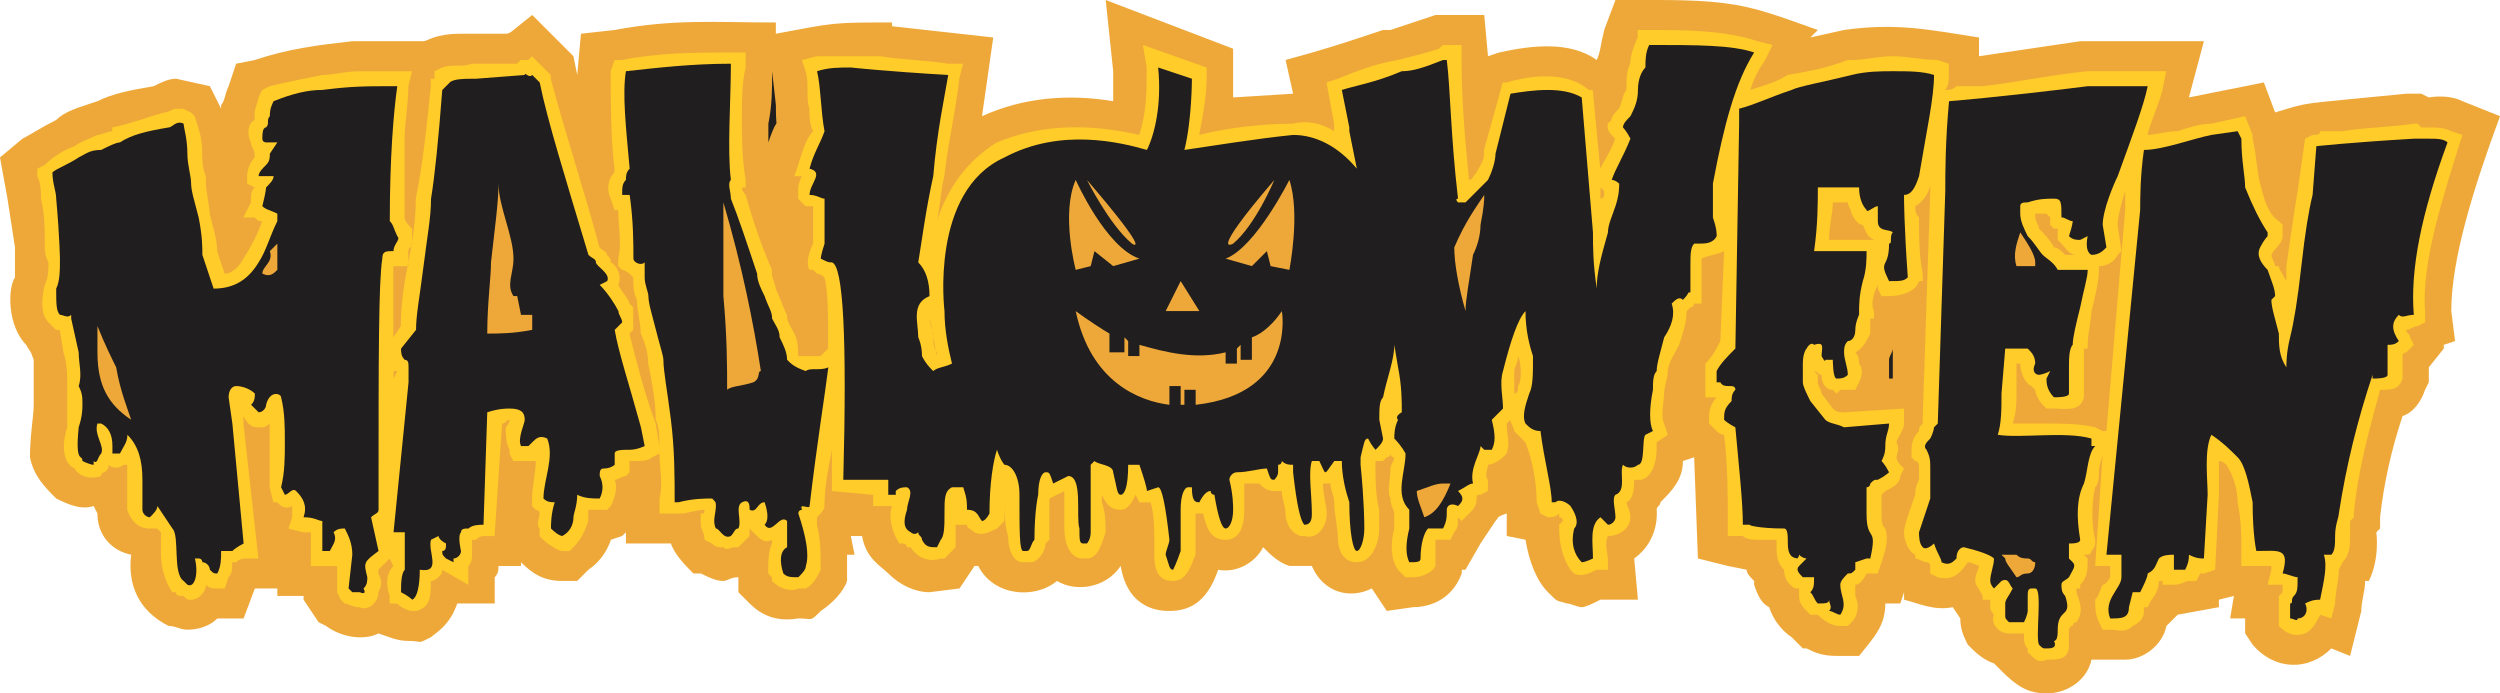 <?xml version="1.0" encoding="UTF-8"?><svg xmlns="http://www.w3.org/2000/svg" xmlns:xlink="http://www.w3.org/1999/xlink" clip-rule="evenodd" fill-rule="evenodd" height="185.0" image-rendering="optimizeQuality" preserveAspectRatio="xMidYMid meet" shape-rendering="geometricPrecision" text-rendering="geometricPrecision" version="1.0" viewBox="0.0 0.0 667.0 185.0" width="667.0" zoomAndPan="magnify"><g><g id="change1_1"><path d="M667 31l-10 -4c-4,-2 -9,-1 -9,-1l-2 -1 -4 0c-30,3 -25,2 -35,5l-3 -8 -20 4 4 -15 -33 0 -27 4 0 -5c-13,-2 -22,-4 -36,-2l-9 2 2 -2c-17,-6 -21,-8 -43,-8l-11 0 -3 8c-1,4 -1,6 -2,8 -7,-5 -17,-4 -26,-2l-3 1 -1 -11 -13 0 -12 4 -2 0c-12,4 -15,5 -26,8l2 9 -16 1 0 -13 -34 -13 2 19c0,3 0,5 0,8 -12,-2 -24,-1 -35,4l3 -21 -27 -3 0 -1c-16,0 -15,0 -31,3l0 -3c-16,0 -27,-1 -43,2l-9 1 -1 11 -1 -5 -11 -11 -5 4c0,0 -1,1 -2,1l-11 0 -1 0c-7,0 -9,2 -10,2l-19 0c-9,1 -17,2 -26,5l-5 1 -2 6c-1,2 -1,4 -2,5l0 1 -3 -6 -9 -2c-2,0 -4,1 -6,2 -6,1 -11,2 -15,4l-3 1c-3,1 -6,2 -8,4 -4,2 -7,4 -9,5l-6 5 2 11 2 13c0,3 0,5 0,8 -2,3 -2,13 3,18 1,2 1,1 2,4 0,5 0,7 0,8l0 4c0,3 -1,8 -1,14 1,5 4,8 7,11 4,2 7,3 10,2l1 2c0,6 4,10 9,11 -1,8 2,15 10,19 2,0 3,1 5,1 3,0 6,-1 8,-3l7 0 3 -8 6 0 0 2 7 0 0 1 4 6 2 1c4,3 10,4 14,2 3,1 5,2 8,2 4,0 2,1 6,-1 1,-1 5,-3 7,-9l10 0 0 -7c1,-1 1,-2 1,-3l6 0 0 -1c3,3 6,5 11,5l4 0 3 -3c3,-2 5,-5 6,-8l3 -1 1 -1 0 3 12 0c1,3 4,6 6,8l2 0c2,1 4,2 6,2 1,0 2,-1 4,-1l0 4 3 3c3,3 7,5 13,4 4,0 3,1 6,-2 3,-2 6,-5 7,-8l0 -3c0,-1 0,-3 0,-4l2 0 -1 -5 3 0c1,6 5,8 7,10 3,3 7,5 11,5l8 -1 4 -6 1 0c4,8 15,9 21,4 5,3 13,2 17,-4 2,12 11,12 13,12 5,0 10,-2 13,-11 5,1 10,-2 12,-6 2,2 4,4 7,5l2 0 4 0c3,7 10,9 16,6l4 6 7 -1c3,0 10,-1 13,-9l0 -1 1 0 4 -7 4 -6c1,-1 0,-1 3,-2l0 6 5 1c1,6 3,11 6,14 3,3 2,2 5,3 1,0 3,1 4,1 1,0 3,-1 5,-2l10 0 -1 -11c7,-5 6,-13 6,-13 0,-1 1,-1 1,-2 3,-3 6,-6 6,-11l3 -1 1 27 8 2 5 1c0,1 1,2 2,3 0,0 0,1 0,1 1,3 2,5 4,6 1,3 3,6 6,8l3 3 1 0c2,1 4,2 8,2l6 0c4,-5 7,-8 7,-14l4 0 1 -3 0 2c4,1 8,3 13,2l2 3c0,3 1,5 2,7 2,2 4,4 7,5l2 2c4,4 7,6 12,6 6,0 11,-4 12,-9l9 0c5,0 10,-4 11,-9l3 -3 11 -2 0 -2 4 -1 -1 6 4 0 0 4 2 3c6,7 15,7 21,1l5 2 3 -12c0,-3 1,-5 1,-8l1 0c3,-6 2,-13 2,-13l1 -1 0 -3c1,-9 3,-18 6,-27 3,-1 5,-4 6,-7l1 -2 0 -4 4 -5 0 -1 3 -1 -1 -8c0,-14 6,-33 13,-52z" fill="#eea839"/></g><g id="change2_1"><path d="M573 36c2,0 5,-1 8,-1 3,-1 6,-2 9,-2l9 -2 2 5 0 1c1,4 1,8 2,12 1,4 2,8 5,10l1 1 0 3c0,2 -2,3 -3,5 0,1 1,2 1,3l1 0 0 0c0,1 1,2 2,4 0,-2 0,-3 0,-4 1,-7 2,-14 3,-20l2 -14 2 -1c1,0 2,0 2,-1 2,0 4,0 6,0 6,-1 12,-1 19,-2l1 0 1 1c1,0 2,0 2,0 2,0 4,0 6,1l3 1 -1 3c-4,13 -10,31 -9,44l0 3 -2 1c-1,0 -2,1 -3,1 0,1 1,1 1,2l1 2 -2 2c0,0 -1,0 -1,1l0 5 0 1c-1,3 -3,3 -6,3 -3,11 -6,22 -7,33l0 1 -1 1c0,1 0,3 0,4 0,2 0,5 -2,7l-1 2 0 0c0,3 -1,6 -1,9l-1 4 -3 -1c-1,2 -2,4 -4,5l0 0 0 0c-3,1 -5,0 -7,-2l0 -1 0 -7 1 -1c0,0 0,0 0,-1 0,0 0,0 0,0 0,0 0,-1 0,-1l-4 0 1 -4c0,0 0,-1 0,-1 -1,0 -3,0 -4,0l-4 0 0 -4c0,-4 0,-8 -1,-13 0,-3 -1,-7 -3,-10 0,0 -1,-1 -2,-1 0,3 0,6 0,9l-1 20 -3 1c0,0 -1,0 -1,0l-1 2 -2 0c-1,0 -2,1 -4,1l-3 0 0 -1c0,0 0,0 -1,0 0,2 -1,4 -2,5l-1 2 -1 0 0 1c0,2 -1,3 -3,4 -2,2 -4,1 -6,1l-2 0 -1 -2c-1,-2 -1,-4 -1,-6 1,-1 1,-2 2,-4 1,0 2,-2 2,-2l0 -3c-1,0 -1,0 -1,0l-3 0 2 -30c0,1 -1,3 -1,5 0,1 0,3 -1,4 -1,4 -1,10 0,14l0 0 0 1c0,0 0,1 -1,2 0,1 -1,1 -2,1l1 1 0 0c0,3 0,5 -2,7l0 1 -1 0c0,0 0,1 0,1 1,3 2,5 0,8 -1,0 -1,1 -1,1 -1,0 -1,1 -1,1 0,1 0,2 0,4 0,1 0,2 -1,3 -1,1 -3,1 -5,1 -2,1 -3,0 -5,-2l0 0 0 -1c-1,-1 -1,-2 -1,-4l0 0c-2,0 -3,0 -4,0 -3,0 -5,-3 -4,-5 -1,-1 -1,-2 -1,-2l0 -1 0 -1c0,0 0,0 0,0l-2 0 0 -1c-1,-2 -2,-3 -2,-4 0,-2 1,-3 1,-4 0,0 -2,-1 -3,-1 0,0 0,0 0,0 -2,3 -4,5 -8,4l-2 -1 0 -2c0,0 0,-1 -1,-1 -1,0 -2,-1 -3,-1l0 -1 0 0c-2,-1 -3,-4 -3,-6 0,-2 2,-7 3,-10 0,-1 0,-2 1,-4 0,-1 0,-2 0,-3 0,-1 0,-2 -1,-2l-1 -1 0 -1c0,-2 0,-4 2,-6 0,-1 0,-1 1,-2l0 -1 0 -1 2 -60c0,-1 0,-1 0,-2 0,2 -2,5 -4,6 0,1 0,2 1,3 0,5 0,10 1,15l0 2 -1 0c-1,3 -5,4 -8,4l-2 0 -1 -2c0,-1 0,-1 0,-1 0,0 0,0 0,0 -1,2 -2,5 -1,7l0 2 -1 0c0,1 0,3 0,3l0 1c-1,2 -2,4 -4,5 1,1 1,2 1,3 1,1 1,3 0,5l-1 2 -2 0c-1,0 -2,0 -2,0l-1 1 -1 -1c-2,0 -3,-2 -3,-4 -1,0 -1,-1 -2,-1 0,0 1,1 1,1l0 1 0 1c0,1 1,2 1,3l3 4c1,1 2,1 3,1l16 -1 0 4c0,2 -2,4 -2,5 1,2 0,3 0,4 0,1 1,2 1,2l1 1 -1 2c0,2 -2,3 -4,4l-1 1 0 5c0,2 0,3 1,4 1,3 0,6 -1,9l-1 3 -1 0 -2 0c0,0 0,0 0,0 -1,2 -2,3 -3,3 0,1 0,2 0,3 1,2 1,5 -1,7l-1 1 -2 0c-2,0 -4,-1 -6,-3 0,0 0,0 0,0l-1 0 -1 0c-2,-2 -3,-3 -3,-5l0 -2 0 0 -1 0c-2,-1 -3,-3 -3,-5 -2,-2 -2,-4 -2,-7 0,0 0,0 0,-1 -2,0 -4,0 -5,0 -1,0 -3,0 -4,-1 -1,0 -1,0 -1,0l-3 0 0 -3c0,-8 0,-16 -1,-24 -1,0 -2,-1 -2,-1l-2 -2 0 -2c0,-2 1,-4 2,-5 0,0 0,0 0,0l-3 0 0 -8 0 -1c2,-2 3,-4 4,-6l1 -24c-2,1 -4,1 -6,2 0,0 0,1 0,2l0 10 -2 0c0,1 -1,1 -1,1l-1 1c0,3 -1,6 -2,9 -1,2 -3,5 -3,7l0 0 0 0c0,2 -1,4 -1,6 0,2 -1,6 0,8l1 3 -3 2c0,1 0,2 0,2 0,3 -1,7 -4,8l0 0 -1 0c0,0 0,0 -1,0 0,2 0,5 -2,6 0,0 0,0 0,0 0,1 1,2 1,4 0,3 -3,5 -6,5l0 0c-1,2 0,5 0,6l0 3 -3 0c-2,1 -4,2 -6,1l0 0 -1 -1c-2,-3 -3,-7 -3,-11l0 -1 1 -1c0,0 0,-1 -1,-1 0,-1 0,-1 0,-1 -1,1 -2,1 -3,1l-2 -1 -1 -3c0,-5 -1,-11 -3,-16 -1,-1 -2,-2 -3,-3l0 0 0 0c0,-1 -1,-2 -1,-3 0,0 -1,1 -1,1 0,3 1,5 0,8l-1 1 0 0c-1,1 -3,2 -4,2 0,1 -1,3 0,4l0 3 -2 1c-1,0 -1,0 -1,1 0,0 0,0 0,0 0,2 -1,3 -2,4l-2 2 -1 -1c0,2 0,3 -1,4l-1 2 -4 0c0,2 0,5 0,5l0 1 0 1c-1,2 -4,3 -6,3l-2 0 -2 -2c-2,-3 -2,-7 -1,-11l0 -4c0,-1 -1,-2 -1,-4 -1,-2 0,-5 0,-8 0,-1 1,-2 1,-3 -1,0 -1,-1 -1,-1 0,1 -1,1 -1,1l-1 1 0 0c-1,0 -2,0 -2,0l0 1c0,4 0,8 1,12 0,1 0,3 0,5l0 0 0 0c0,4 -2,9 -6,9 -4,0 -5,-4 -5,-6 0,-3 -1,-7 -1,-10 0,-2 -1,-3 -1,-5 -1,0 -1,0 -2,0 0,3 1,6 1,8 0,3 -2,7 -6,6l-1 0 0 0c-3,-1 -4,-4 -4,-6 0,-2 -1,-4 -1,-6 0,0 -1,0 -2,0 -2,0 -3,-1 -4,-2 -1,0 -3,0 -4,0 0,2 0,5 0,7l0 0 0 0c0,4 -1,8 -5,8 -4,0 -5,-3 -6,-7l0 0 -1 0c-1,0 -1,0 -1,0 0,3 0,6 0,9l0 1 0 1c-1,2 -2,7 -6,7 -4,0 -5,-3 -5,-7l0 0c0,-1 0,-3 0,-4 0,-2 0,-7 -1,-10l-3 0 -1 -2c-1,2 -2,4 -4,4l0 0c-3,0 -4,-2 -5,-4 0,1 0,2 0,2 1,3 1,5 1,8l0 0 0 0c-1,3 -2,7 -5,7l-1 0c-4,0 -5,-5 -5,-8l0 0 0 0c0,-2 0,-7 0,-10l-4 2 0 3 0 0c0,0 0,0 0,1 0,2 0,4 0,7l0 0 -1 1c0,2 -2,5 -4,5l-1 0 -1 0c-3,0 -4,-4 -4,-7 -1,-3 -1,-7 -1,-11l0 0c0,0 0,0 0,0 0,2 0,4 0,5l0 1 0 1c-1,1 -2,2 -2,2 -2,1 -4,2 -6,1 -1,-1 -2,-1 -2,-2l-3 0c0,2 0,4 0,5l0 1 -3 3 -1 0c-3,1 -6,0 -8,-3l-1 0c0,0 0,-1 -1,-1l0 0 -1 0c-2,-3 -3,-7 -2,-10 0,0 0,0 0,0l-5 0 0 -3 -11 -1 0 -3c0,-3 0,-5 0,-8 -1,5 -2,10 -2,15 0,1 -1,2 -2,3 0,0 0,0 0,0l0 2 0 0c1,4 1,8 1,11l0 1 0 0c-1,2 -2,4 -4,5l-1 0 -1 0c-2,1 -5,0 -7,-2l0 -1 -1 -1c0,-3 0,-6 1,-8l0 -1c-2,1 -3,0 -5,-2l-1 -1c0,1 0,1 0,2 -1,1 -2,2 -3,3l-1 0 0 0c-1,0 -2,1 -3,0 -1,0 -2,0 -3,-1l0 0 -2 -1c0,-2 -1,-3 -1,-4 0,-1 0,-2 0,-3 1,0 1,0 1,-1 -2,0 -5,1 -6,1l-1 0 -5 0 0 -4c1,-4 0,-8 0,-12l-2 1c-1,1 -3,1 -5,1 -1,0 -1,0 -1,0 0,1 0,1 0,1l0 2 -1 1c-1,0 -2,1 -3,1 1,2 0,5 -1,7l-1 1 -2 0c-1,0 -2,0 -3,0 0,1 0,2 0,3l0 0 0 0c-1,3 -2,5 -4,7l-1 1 -2 0c-1,0 -4,-2 -5,-3l-1 -1 0 -2c-1,-1 0,-3 0,-4 0,-1 -1,-1 -1,-1l-1 -1 0 -2c0,-3 1,-7 1,-10l-6 0 -1 -2c0,0 0,-1 0,-1 -1,-2 -1,-4 -1,-6 0,0 1,-1 1,-2 -1,0 -1,1 -2,1l-2 30 -3 0c-1,0 -2,1 -2,1l-1 0c0,1 0,2 0,3 0,2 0,3 -1,4l0 5 -7 -4c0,1 0,1 -1,2 0,0 -1,1 -2,1 0,4 0,7 -4,8l0 0 -1 0c-1,0 -3,-1 -4,-2l-2 0 0 -2c-1,-3 -1,-6 1,-8l-1 -2 -1 1c-1,1 -1,1 -2,2 0,0 0,1 0,1 1,2 1,3 0,5 0,3 -3,5 -5,4 -2,0 -3,-1 -4,-1l-1 -1 -1 -2 0 -7 -7 0 0 -9c-1,0 -2,0 -2,0l-4 -1 1 -3c0,-1 0,-2 0,-3 -2,1 -3,0 -4,-1l-1 0 -1 -4 0 -1c0,-3 0,-7 0,-11 0,-2 0,-4 0,-5 0,0 -1,1 -2,1l-1 0 0 0c-2,0 -3,-1 -4,-3l0 2 4 36 -3 0c-1,0 -2,0 -3,1l-1 0 0 0c0,2 0,3 -1,4l-1 3 -2 0c-1,0 -2,0 -3,-1 0,2 -2,4 -4,4 -1,0 -1,0 -2,-1 -1,0 -2,0 -2,-1l-1 0 0 0c-2,-3 -3,-7 -3,-10 0,-1 0,-4 0,-6l-1 -1c0,0 0,0 0,0l-1 0 -1 0c-3,0 -5,-2 -6,-5l0 -4 0 0c0,-1 0,-3 0,-4 0,-2 0,-3 0,-4l-1 0c-1,1 -3,1 -4,0l0 0c0,1 0,1 -1,2l0 0 0 0c-1,0 -1,1 -1,1l0 0c-3,1 -6,0 -7,-2 -4,-2 -3,-8 -2,-11 0,-2 0,-4 0,-6 0,-1 0,-3 0,-4l0 -1 0 0c0,-3 0,-6 -1,-9l-1 -6c0,0 0,0 0,0l-1 0 -2 -2c-2,-2 -2,-6 -1,-10l0 0 0 0c1,-2 1,-4 1,-6 -1,-2 -1,-3 -1,-5 0,-4 0,-8 -1,-12l0 0 0 0c0,-2 0,-4 -1,-6l0 -2 2 -1c2,-2 5,-4 8,-5 1,-1 4,-2 6,-3 1,0 3,-1 4,-1l0 0 0 -1c5,-1 10,-3 14,-4l0 0 0 0c1,0 2,-1 3,-1 1,0 2,0 2,0l2 1 1 1c1,3 2,6 2,9 0,2 0,5 1,7l0 1 0 1c0,2 1,6 1,8l0 0c1,4 2,7 2,10l2 6c2,0 4,-2 5,-4l0 0 0 0c2,-3 4,-7 5,-10 -1,0 -1,0 -2,-1l-3 0 2 -4c0,-2 0,-3 1,-4l-2 -1 0 -2c0,-2 1,-4 2,-5 0,-1 0,-1 0,-1l0 0c0,-1 -1,-2 -1,-3 -1,-2 -1,-5 1,-6 0,-1 0,-1 0,-2 0,-1 1,-3 1,-4l1 -2 2 -1c4,-1 9,-2 14,-3 3,0 6,-1 10,-1 3,0 6,0 10,0l4 0 -1 4c0,5 -1,10 -1,14 0,7 0,14 0,21 0,1 1,2 2,3 0,1 0,3 0,4 0,1 -1,1 -1,2l0 4 -4 0c0,6 0,12 0,18 0,0 0,1 0,1l2 -3c0,-6 1,-12 2,-17 1,-5 2,-11 2,-17l0 0 0 0c2,-10 3,-20 4,-30l0 -2 1 0 0 -2 2 -1c3,-1 5,0 8,-1l0 0 12 0c0,0 1,-1 1,-1 1,0 2,0 2,0l1 -1 5 5 0 1c4,15 9,30 13,45 1,1 2,1 2,2 1,1 1,1 1,2 2,1 3,4 2,6 1,2 3,4 3,5l1 1 0 0c0,1 0,3 0,4l0 2 -1 1c2,8 4,16 7,24l0 0 1 6c0,-2 0,-5 -1,-7 0,-5 -1,-10 -2,-15l0 0c0,-3 -1,-6 -2,-8 0,-3 -1,-6 -1,-9 -1,-2 -1,-4 -1,-6 0,0 0,0 0,0 -1,-1 -2,-2 -3,-2l-1 -1 0 -2c1,-4 0,-9 0,-13l-1 0 -1 -3c-1,-2 -1,-5 1,-7 0,0 0,-1 0,-1 -1,-8 -1,-18 -1,-26l1 -3 2 0c10,-2 20,-2 29,-2l4 0 0 4c-1,4 -1,9 -1,13 0,6 0,11 1,17l0 2 -1 0c0,1 1,2 1,2 2,7 4,13 7,20l0 1 0 0c0,1 1,3 1,4 1,2 2,5 3,7 0,2 1,3 2,5l0 0c1,2 1,4 1,6 1,0 1,0 1,0 1,0 3,0 4,0 0,0 1,0 1,0l2 -2c0,-2 0,-3 0,-5 0,-2 0,-11 -1,-14 -1,-1 -2,-1 -2,-1l-1 -1 -1 0c-1,-2 0,-5 1,-7l0 -10c-1,0 -1,0 -2,0l-1 -1 -1 -1c0,-1 0,-1 0,-2 0,-1 0,-2 1,-4l-2 0 1 -3c1,-3 2,-7 4,-9 -1,-2 -1,-4 -1,-6 -1,-3 0,-7 -1,-10l-1 -3 4 -1c3,0 6,0 9,0l4 0 0 0c1,0 3,0 4,0 6,1 12,1 18,2l4 0 -1 4c-1,9 -3,17 -4,26 -1,4 -1,8 -2,12 3,-9 8,-16 16,-21 12,-5 25,-5 38,-2 2,-6 2,-12 2,-18l-1 -6 17 6 0 3c0,4 -1,10 -2,15 8,-2 17,-3 25,-3 4,-1 8,0 11,2l0 -2 0 0 -2 -11 3 -1c5,-2 10,-4 16,-5l0 0 0 0c4,-1 8,-2 11,-3l1 -1 5 0 0 4c0,11 1,22 2,32 1,0 1,-1 2,-2 1,-2 2,-3 2,-5l0 -1 5 -18 1 0c7,-2 16,-3 22,2l1 0 2 21c1,-2 3,-5 4,-8 -1,-1 -2,-2 -2,-3l0 -1 1 -1c0,-1 1,-2 2,-3 1,-2 1,-4 2,-5 0,-3 0,-5 1,-7 0,-2 1,-5 2,-7l0 -2 3 0c9,0 20,0 29,3l4 1 -2 4c-2,3 -3,5 -4,8 3,-1 7,-2 10,-4l0 0 0 0c6,-1 11,-2 16,-4l1 0 0 0c4,0 7,-1 11,-1 4,0 8,1 12,1l3 1 0 3c0,1 0,3 -1,4 1,0 2,0 3,-1 2,0 5,0 7,0 9,-1 18,-3 28,-4l0 0 21 0 -1 5c-1,4 -3,8 -4,12zm-6 15c-1,3 -2,7 -2,9l1 7 -1 1c-1,2 -3,3 -5,3l0 1c0,3 -1,7 -2,11 0,2 -1,6 -1,9l0 1 -1 0c0,2 0,4 0,5l0 0 0 7 0 1c-1,4 -5,3 -8,3l-2 0 -1 -1c-1,-1 -2,-3 -2,-4l-1 -1c-2,-1 -3,-4 -3,-6l-1 0 0 8c0,2 0,5 -1,8 3,0 6,0 9,0 4,0 9,0 13,1l2 1 0 0 1 0 5 -59c0,-2 0,-4 0,-5zm-462 46c0,3 0,6 0,10l0 -6 1 -2 -1 0 0 -2c0,0 0,0 0,0zm-1 49l0 0 0 0 0 0zm323 -96l0 3c1,0 1,-1 1,-2 0,0 0,0 0,0l-1 -1zm-23 55c1,0 1,-1 1,-2 1,-1 1,-6 0,-8 0,0 0,0 0,0 0,2 -1,3 -1,4 0,2 0,4 0,6zm-156 -20c0,1 1,4 1,4 0,2 0,4 1,5 0,0 0,1 0,1 0,0 0,0 0,0 -1,-4 -1,-7 -2,-10zm252 -21c-2,-1 -2,-2 -3,-4 -1,0 -2,-1 -3,-3l0 0 0 0c0,-1 -1,-2 -1,-3l-4 0c0,3 -1,6 -1,10l12 0zm54 4c0,0 0,0 0,0l0 0c-2,0 -3,-2 -4,-3l-1 -1 0 -2c0,0 0,0 0,-1 0,0 0,0 -1,0l-1 -1 0 -2c0,0 -1,-1 -1,-1 -1,0 -2,0 -3,0 0,0 0,1 0,1 0,1 1,2 1,3 1,1 3,3 4,5 1,0 2,1 3,2l3 0z" fill="#ffcc29"/></g><g id="change3_1"><path d="M207 28c0,9 1,1 -2,10 0,-1 0,-3 0,-5 1,-5 1,-9 1,-14l1 9z" fill="#201e1e"/></g><g id="change3_2"><path d="M102 69c-1,6 -1,27 -1,60l0 7c0,1 -1,1 -2,2l2 9c-4,3 -4,3 -3,7 0,1 0,2 -1,3 1,2 -1,1 -1,1 -1,0 -1,0 -2,0l-1 -1 1 -9c0,-3 -1,-5 -2,-7 -1,0 -2,0 -3,1 1,2 0,3 -1,5l-2 0 0 -8c-1,0 -2,-1 -5,-1 1,-3 0,-5 -2,-7 -1,-1 -2,1 -3,1l-1 -2c1,-4 1,-8 1,-12 0,-4 0,-8 -1,-12 0,-1 -3,-2 -4,2 0,1 -1,2 -2,2 0,0 -1,-1 -2,-2 1,-1 1,-2 1,-3 -1,-1 -3,-2 -5,-2 -1,0 -2,1 -2,3l1 7 3 32c0,0 -2,1 -3,2 -1,0 -2,0 -3,0 0,2 0,4 -1,6 -1,0 -1,0 -2,-1 0,-1 -1,-2 -2,-2l0 0c0,0 0,-1 -1,-1 0,0 0,0 -1,0 1,4 0,8 -2,7 0,0 -1,-1 -1,-1 -3,-2 -1,-12 -3,-14l-4 -6c0,1 -1,2 -2,3 -1,0 -2,-1 -2,-2l0 -3c0,-2 0,-4 0,-5 0,-5 -1,-9 -4,-12 0,2 -1,3 -2,5 -1,0 -1,0 -2,0l0 -2c0,-3 -1,-5 -3,-6l-1 0c-1,3 2,6 1,8 -1,1 -1,3 -2,2l0 1c-1,0 -3,-1 -3,-1 0,-2 -2,1 -1,-9 1,-3 1,-5 1,-6 0,-2 0,-3 -1,-5 1,-3 0,-6 0,-9l-2 -9 0 -1c-1,1 -2,0 -3,0 -1,-1 -1,-3 -1,-7 1,-2 1,-5 1,-8 0,1 0,-5 -1,-16 0,-2 -1,-4 -1,-7 1,-1 4,-2 7,-4 2,-1 3,-2 6,-2 2,-1 4,-2 5,-2 3,-2 7,-3 13,-4 1,0 2,-2 4,-1 0,1 1,4 1,8 0,3 1,6 1,8 0,2 1,5 2,9 1,5 1,8 1,10l3 9c5,0 9,-2 12,-7 2,-3 3,-7 5,-11l0 -2c-2,-1 -3,-1 -4,-2l0 0c1,-4 1,-5 1,-5 1,-1 2,-2 2,-3 -1,0 -2,0 -4,0 0,-1 1,-2 2,-3 1,-1 1,-2 1,-3l2 -3 -3 0c0,0 -1,0 -1,-1 0,-1 0,-3 1,-3 1,-1 0,-2 1,-3 0,-1 0,-2 1,-4 5,-2 9,-3 13,-3 8,-1 11,-1 20,-1 -1,7 -2,19 -2,36 1,1 1,2 2,4 1,1 -1,2 -1,4 -2,0 -3,0 -3,2z" fill="#201e1e"/></g><g id="change3_3"><path d="M504 101c0,0 0,-1 0,-2 0,-1 0,-2 0,-3 0,-1 1,-2 1,-3l0 8 -1 0z" fill="#201e1e"/></g><g id="change3_4"><path d="M571 56c0,-3 0,-9 1,-16 5,0 13,-3 18,-4l7 -1 1 2c0,6 1,10 1,13 2,5 4,9 6,12l0 1c0,0 -1,1 -2,3 -1,2 0,4 2,6 1,3 2,5 2,7l-1 1c0,2 1,5 2,9 0,3 0,6 2,9 0,-1 0,-4 1,-8 1,-4 2,-10 3,-19 1,-9 2,-15 3,-19l1 -13c0,0 9,-1 26,-2 1,0 2,0 4,0 2,0 4,0 5,1 -7,19 -10,34 -9,46 -2,0 -3,1 -4,0 -2,2 -2,4 0,7 -1,1 -2,1 -3,1l0 8c0,1 -3,1 -4,1l0 -1c-4,12 -7,24 -9,37 0,1 -1,3 -1,6 0,2 0,4 -1,5l-2 0c1,3 0,7 -1,12 -1,0 -2,0 -4,1 1,2 0,4 -2,4 0,1 -1,0 -2,0l0 -4c1,0 0,-1 1,-2 1,-1 1,-2 1,-5 -1,0 -3,-1 -4,-1 2,-7 -1,-6 -7,-6 0,0 -1,-4 -1,-13 -1,-5 -2,-10 -4,-12 -2,-2 -4,-4 -7,-6 -2,4 -1,12 -1,16l-1 17c-1,0 -2,0 -4,-1 0,1 0,2 -1,4 0,0 -1,0 -3,0l0 -4c-1,0 -3,0 -4,1 -1,2 -1,3 -3,4 0,1 -1,3 -2,5l-2 0 -1 4c0,3 -2,3 -5,3 -2,-5 3,-8 3,-11l0 -6c-1,0 -2,0 -4,0l9 -92z" fill="#201e1e"/></g><g id="change3_5"><path d="M517 113l2 -62c0,-5 0,-13 1,-24 0,0 13,-1 37,-4l16 0c-1,5 -4,13 -8,24 -1,2 -4,9 -4,13l1 6c-1,1 -2,2 -4,2 -2,-1 -1,-5 -1,-5l-2 1 0 0c-1,0 -2,0 -3,-1 1,-3 1,-4 1,-4 -1,0 -2,-1 -3,-1 0,-4 0,-5 -2,-5 -2,0 -4,0 -7,1 -1,0 -2,0 -2,1 0,1 0,2 0,2 0,2 1,4 2,6 2,2 3,4 4,5 1,1 3,2 4,4l8 0c0,2 -1,5 -2,10 -1,4 -2,8 -2,10 -1,1 -1,4 -1,6l0 7c0,1 -3,1 -4,1 -2,-2 -2,-4 -2,-5l1 -2c-2,1 -3,1 -3,1 -1,0 -2,-1 -1,-3 0,-2 -1,-3 -2,-4l-6 0 -1 12c0,4 0,8 -1,11 6,1 18,-1 25,1 0,1 0,1 0,2l1 0c-2,2 -2,7 -3,10 -2,4 -2,9 -1,15 0,1 -2,1 -3,1 0,1 0,1 0,2 0,1 0,1 0,2l1 1c1,1 0,2 -1,4 -1,1 -2,1 -2,2 0,1 0,2 1,3 2,6 -2,3 -2,9 0,1 0,3 -1,3 1,2 -1,2 -2,2 -1,0 -1,0 -2,-1 -1,-2 1,-15 -1,-15 -1,0 -1,0 -1,0 -1,0 -1,1 -1,2l0 2c0,0 0,0 0,2 0,0 0,1 -1,3 -1,0 -3,0 -4,0 -1,-1 -1,-1 -1,-2 0,-1 0,-2 0,-3 0,-1 1,-2 2,-4 -1,-1 -1,-3 -3,-2 -1,1 -2,2 -2,2 -1,-1 -1,-2 -1,-2 0,-2 1,-4 1,-6 -1,-1 -4,-2 -8,-3 -1,0 -2,1 -2,3 -1,1 -2,2 -4,1 0,-1 -1,-2 -2,-5 0,0 -2,2 -3,1 -1,-1 -1,-3 -1,-4 0,0 1,-3 3,-9 0,-1 0,-3 0,-4 0,-3 0,-4 0,-4 0,-2 0,-3 -1,-5 -1,-1 0,-2 1,-3 1,-2 1,-3 1,-3l1 -1z" fill="#201e1e"/></g><g id="change3_6"><path d="M463 93l1 -60c0,-1 0,-3 0,-4 4,-1 8,-3 14,-5 2,-1 8,-2 16,-4 4,-1 8,-1 11,-1 4,0 8,0 11,1 0,6 -2,15 -4,27 -1,3 -2,5 -4,5l0 1c0,0 0,7 1,21 -1,1 -2,1 -5,1 -3,-6 0,-3 0,-10 1,0 0,-2 1,-3 -1,-1 -4,0 -4,-3 0,-1 0,-2 0,-4 -1,0 -3,2 -3,1 -1,-1 -2,-3 -2,-6l-11 0c0,4 0,10 -1,17l14 0c0,2 0,5 -1,8 -1,4 -1,6 -1,9 0,0 -1,2 -1,4 0,2 -1,3 -2,3 -1,1 -1,2 -1,3 0,2 1,4 1,6 -1,1 -2,1 -3,1 -1,0 -1,-5 -1,-5 -1,0 -1,0 -2,0l0 0c0,1 -1,-1 -1,-1 0,-2 1,-4 -2,-3 -1,-1 -2,1 -2,1 0,0 -1,1 -1,4 0,2 0,3 0,5 0,1 1,3 2,5l4 5c1,1 3,1 5,2l12 -1c0,2 -1,3 -1,6 0,1 0,2 -1,4 0,0 1,1 2,3 0,0 -1,1 -3,2 -1,0 -1,0 -2,1 0,0 0,1 -1,1l0 7c0,8 3,3 1,12 -1,0 -1,0 -1,0l-3 1c0,1 0,1 0,2 -1,1 -1,1 -2,1 -1,1 -2,2 -2,3 0,3 2,5 0,8 -1,0 -2,-1 -3,-1 1,-1 0,-2 0,-3 0,1 -1,1 -3,1 -1,-1 -1,-2 -2,-3 1,-1 1,-2 1,-4 -1,0 -2,0 -3,0 -1,-1 -2,-2 -1,-3 0,0 1,-1 2,-2 0,0 -1,0 -2,-1 0,1 -1,1 0,1 -2,0 -3,-1 -3,-4 0,-2 0,-4 -1,-4 -7,0 -10,-1 -9,-1 0,0 -1,0 -2,0 0,-6 -1,-15 -2,-26 0,0 -2,-1 -3,-2 0,-2 0,-3 2,-5 0,-1 0,-2 1,-3 0,-2 -3,0 -4,-2l-1 0 0 -3c1,-2 3,-4 5,-6z" fill="#201e1e"/></g><g id="change3_7"><path d="M164 88c1,6 4,15 7,26l1 5c0,0 -2,1 -4,1 -2,0 -4,0 -4,1 0,0 0,2 0,3 0,0 -1,1 -3,1 -1,0 -1,1 -1,2 1,2 1,4 0,6 -2,0 -4,0 -6,-1 0,3 -1,5 -1,6 0,2 -1,4 -3,5 0,0 -1,0 -3,-2 0,-1 0,-4 1,-7 -1,0 -2,0 -3,-1 0,-5 3,-11 1,-16 -2,-1 -3,0 -4,1l-1 1 -2 0c-1,-2 1,-6 1,-7 0,-2 -1,-3 -4,-3 -1,0 -3,0 -6,1l-1 30c-1,0 -3,0 -4,1 -1,0 -2,0 -2,1 -1,1 0,5 0,5 0,1 -1,2 -2,2l0 1 -2 -1c-1,-1 -1,-1 -1,-2 1,0 1,-1 1,-2 -2,-1 -2,-2 -2,-2l-2 1c-1,3 3,9 -3,8 0,1 0,7 -2,8 0,0 -1,-1 -3,-2 0,-2 0,-5 1,-6l0 -10 -3 0 0 0 0 0 4 -40 0 -4c0,-1 0,-2 -1,-2 -1,-1 -1,-2 -1,-3l4 -5c0,-4 1,-9 2,-17 1,-8 2,-13 2,-18 1,-6 2,-16 3,-29 1,-1 2,-2 2,-2 1,-1 4,-1 7,-1l13 -1c0,-1 1,1 2,0l2 2c2,10 7,26 13,46 1,1 2,1 2,2 0,1 4,3 3,5l-2 1c2,2 4,5 5,7 0,1 1,2 1,3l-2 2z" fill="#201e1e"/></g><g id="change3_8"><path d="M202 73c0,2 1,4 2,6 1,3 2,4 2,6 1,2 2,3 2,5 1,2 2,4 2,6 1,1 2,2 5,3 1,-1 4,0 6,-1 -1,8 -3,20 -5,37 0,1 -3,-1 -2,1 0,0 -1,0 -1,1 2,6 3,11 2,14 0,1 -1,2 -2,3 -2,0 -3,0 -4,-1 -1,-3 -1,-6 1,-7l0 -7c-2,-2 -4,4 -6,1 1,-1 1,-3 0,-6 -2,0 -2,3 -4,2 0,-1 0,-3 -2,-2 -2,1 0,5 -1,7 -1,0 -1,1 -2,2 -2,1 -3,-2 -4,-2 -1,-2 0,-4 0,-6 0,-1 0,-1 -1,-2 -2,0 -5,0 -9,1l-1 0c0,-7 0,-14 -1,-22 -1,-8 -2,-13 -2,-16 0,-1 -1,-4 -2,-8 -1,-4 -2,-7 -2,-9 0,-1 -1,-3 -1,-5 0,-2 0,-3 0,-4 -1,1 -3,0 -3,-1 0,-4 0,-10 -1,-17 0,0 -1,0 -2,0 0,-2 0,-3 1,-4 0,-1 0,-2 1,-3 -1,-11 -2,-20 -1,-26 9,-1 18,-2 28,-2 0,10 -1,23 0,31 -1,1 0,3 0,5 2,5 4,11 7,20z" fill="#201e1e"/></g><g id="change3_9"><path d="M268 42c15,-8 31,-4 38,-2 2,-4 4,-12 3,-22l9 3c0,0 0,11 -2,19 7,-1 19,-3 29,-4 6,0 12,3 17,9l-2 -10 0 -1 -2 -10c3,-1 9,-2 16,-5 3,0 6,-1 11,-3l1 0c1,8 1,20 3,37 -1,0 0,1 0,1 1,0 2,0 2,0 3,-3 5,-5 6,-6 1,-2 2,-5 2,-7l4 -16c6,-1 14,-2 19,1l3 36c0,4 0,8 1,15 0,-4 1,-8 3,-15 0,-2 1,-4 2,-7 1,-3 1,-5 1,-6 0,0 -1,-1 -2,-1 1,-3 3,-6 5,-11 -1,-2 -2,-3 -2,-3 0,-1 1,-2 2,-3 1,-2 2,-4 2,-7 0,-3 1,-5 2,-6 0,-2 0,-4 1,-6 13,0 22,0 28,2 -5,8 -8,19 -11,35 0,3 0,5 0,9 1,3 1,4 1,5 -1,2 -3,2 -5,2l-1 0c-1,1 -1,3 -1,6l0 7c-1,0 0,0 -2,2 -1,-1 -2,0 -3,1 1,3 0,6 -2,9 -1,4 -2,7 -2,9 -1,1 -1,3 -1,5 -1,5 -1,9 0,11l-2 1c-1,1 0,8 -2,8 -1,1 -3,1 -4,0 -1,2 1,7 -2,8 -1,1 0,4 0,6 0,1 -1,2 -2,2l-2 -2c-3,2 -2,7 -2,11 0,0 -2,1 -3,1 -2,-2 -3,-5 -2,-9 1,-1 1,-3 -1,-6 -1,-1 -3,-2 -4,-1 0,0 -1,0 -1,0 0,-4 -2,-11 -3,-19 -2,0 -3,-1 -4,-2 -1,-2 0,-5 1,-8 1,-2 1,-5 1,-10 -1,-3 -2,-7 -2,-12 -2,2 -4,8 -6,16 -1,3 0,7 0,10 -1,1 -2,2 -3,3 1,4 1,6 0,8 0,0 -1,0 -2,0l-1 -1c0,2 -3,6 -2,10 -1,0 -2,1 -4,2 2,2 1,3 0,4 -2,-1 -3,0 -3,1 0,2 0,3 -1,5l-4 0c-1,1 -2,4 -2,8 0,1 -1,1 -3,1 -1,-2 -1,-5 0,-9l0 -5c-4,-4 -1,-10 -1,-15 0,0 -1,-2 -3,-4 0,-1 0,-3 1,-5 -1,-1 1,-2 1,-2 0,-3 0,-7 -1,-12l-1 -6c0,4 -2,9 -3,14 -1,1 -1,3 -1,6l1 5c0,1 -1,2 -2,3 0,0 -1,-1 -2,-3l0 0c-1,0 -1,1 -2,5l0 2c1,10 1,16 1,17 0,3 -1,6 -2,6 -1,0 -2,-5 -2,-13 -1,-3 -2,-7 -2,-11l-2 0c-3,4 -2,4 -4,0 -1,0 -2,0 -2,0 -1,3 0,9 0,14 0,1 0,3 -2,3 -1,-1 -2,-5 -3,-14l0 -2c-1,0 -2,0 -3,-1 0,0 0,1 -1,1 0,0 0,1 0,2 0,1 -1,2 -1,2 -1,0 -1,0 -2,-3 -2,0 -5,1 -8,1l0 0c-1,0 -2,1 -2,2 1,4 1,7 1,8 0,3 -1,5 -2,5 -1,0 -2,-3 -3,-9 -1,0 -1,-1 -1,-1 -1,0 -2,1 -3,3 -1,0 -2,0 -2,-4 -1,0 -1,0 -1,0 -1,0 -2,2 -2,6 0,2 0,6 0,11 -1,3 -2,5 -2,5 -1,0 -1,-1 -2,-4 0,-1 1,-3 1,-4 -1,-9 -2,-14 -3,-14l-3 1c0,-1 -1,-4 -2,-7 -1,0 -2,0 -3,0 0,6 -1,8 -2,8l0 0c-1,0 -1,-2 -2,-6 0,-2 -4,-2 -5,-3 -1,1 -1,1 -1,1 0,1 0,5 0,10 0,4 0,6 0,8 0,2 -1,3 -1,3l-1 0c-1,0 -1,-1 -1,-4 -1,-3 1,-14 -3,-14l-4 2c-1,-3 -1,-3 -2,-3 -1,0 -2,2 -2,6 0,0 -1,4 -1,12 -1,1 -1,3 -2,3l-1 0c-1,0 -1,-5 -1,-15 0,-5 -2,-8 -4,-8 0,0 -1,-1 -2,-4 -1,3 -2,9 -2,17 0,0 -1,2 -2,2 -1,-1 -1,-3 -4,-3 0,-2 0,-3 -1,-6 -2,0 -3,0 -3,0 -2,1 -2,3 -2,7 0,3 0,6 -1,7l-1 2c-2,0 -3,0 -4,-2 0,-1 -1,-1 -1,-2 -1,1 -2,0 -2,0 -2,-1 -2,-3 -1,-6 0,-2 2,-5 0,-6 -1,0 -2,0 -3,1l0 1 -2 0 0 -4 -12 0c1,-38 0,-57 -3,-58 -1,0 -1,0 -3,-1 0,0 0,-1 1,-4l0 -12c-1,0 -2,-1 -4,-1 0,-3 4,-6 0,-7 1,-4 3,-7 4,-10 -1,-5 -1,-12 -2,-16 3,-1 6,-1 9,-1 0,0 9,1 26,2 -1,6 -3,15 -4,27 -2,9 -3,17 -4,23 2,2 3,5 3,9 -5,2 -3,7 -3,11 0,0 1,2 1,5 1,2 2,3 3,4 1,-1 3,-1 5,-2 -1,-4 -2,-9 -2,-14 0,0 -4,-32 16,-41z" fill="#201e1e"/></g><g id="change1_2"><path d="M31 98c-1,-2 -3,-6 -5,-11l0 7c0,9 3,14 9,18 -1,-3 -3,-8 -4,-14z" fill="#eea839"/></g><g id="change1_3"><path d="M72 67c1,3 -2,4 -2,6 2,1 3,0 4,-1 0,-2 0,-4 0,-7l-2 2z" fill="#eea839"/></g><g id="change1_4"><path d="M131 70c0,4 -1,11 -1,19 3,0 7,0 12,-1 0,0 0,-2 0,-4l-3 0 -1 -5 -1 0c-2,-3 0,-6 0,-10 0,-6 -4,-14 -4,-20 0,5 -1,12 -2,21z" fill="#eea839"/></g><g id="change1_5"><path d="M193 79c1,11 1,19 1,25 1,-1 4,-1 7,-2 2,-1 1,-3 2,-3 -2,-13 -5,-28 -10,-45 0,5 0,14 0,25z" fill="#eea839"/></g><g id="change1_6"><path d="M287 83c4,19 17,24 25,25l0 -5 3 0 0 5c1,0 1,0 1,0l0 -4 3 0 0 4c27,-3 23,-25 23,-25 -2,3 -5,6 -8,7l0 6 -3 0 0 -4 -1 1 0 4 -3 0 0 -3c-8,2 -16,0 -23,-2l0 3 -3 0 0 -4 -1 -1 0 4 -4 0 0 -5c-5,-3 -9,-6 -9,-6z" fill="#eea839"/></g><g id="change1_7"><path d="M311 83L320 83 315 75z" fill="#eea839"/></g><g id="change1_8"><path d="M329 65c6,-5 11,-17 11,-17 -18,21 -11,17 -11,17z" fill="#eea839"/></g><g id="change1_9"><path d="M302 65c0,0 6,4 -12,-17 0,0 6,12 12,17z" fill="#eea839"/></g><g id="change1_10"><path d="M304 69c-9,-3 -17,-21 -17,-21 -4,9 0,24 0,24l4 -1 1 -4 5 4 7 -2z" fill="#eea839"/></g><g id="change1_11"><path d="M378 131c0,2 1,4 2,7 3,-1 5,-4 7,-9 -1,0 -1,0 -2,0 -2,0 -4,1 -7,2z" fill="#eea839"/></g><g id="change1_12"><path d="M388 66c0,4 1,10 3,17 0,-3 1,-8 2,-15 1,-2 2,-5 2,-8 1,-5 1,-7 1,-8 -2,3 -5,7 -8,14z" fill="#eea839"/></g><g id="change3_10"><path d="M591 86c-1,6 -1,15 -1,28 1,1 2,1 3,1l3 2c1,-3 -1,-6 0,-9 0,-1 -1,-2 -1,-3 -1,-1 -2,-1 -2,-2 -1,-4 -1,-10 -2,-17z" fill="#201e1e"/></g><g id="change1_13"><path d="M543 70c0,-2 -2,-5 -4,-8 -1,3 -2,6 -1,9l5 0 0 -1z" fill="#eea839"/></g><g id="change1_14"><path d="M538 148l-4 0 1 1c0,1 1,2 3,5 1,0 1,-1 3,-1 1,0 2,-1 2,-3 -1,0 -1,-1 -2,-1 -1,0 -2,0 -3,-1z" fill="#eea839"/></g><g id="change1_15"><path d="M327 69l7 2 4 -4 1 4 5 1c0,0 3,-15 0,-24 0,0 -9,18 -17,21z" fill="#eea839"/></g></g></svg>